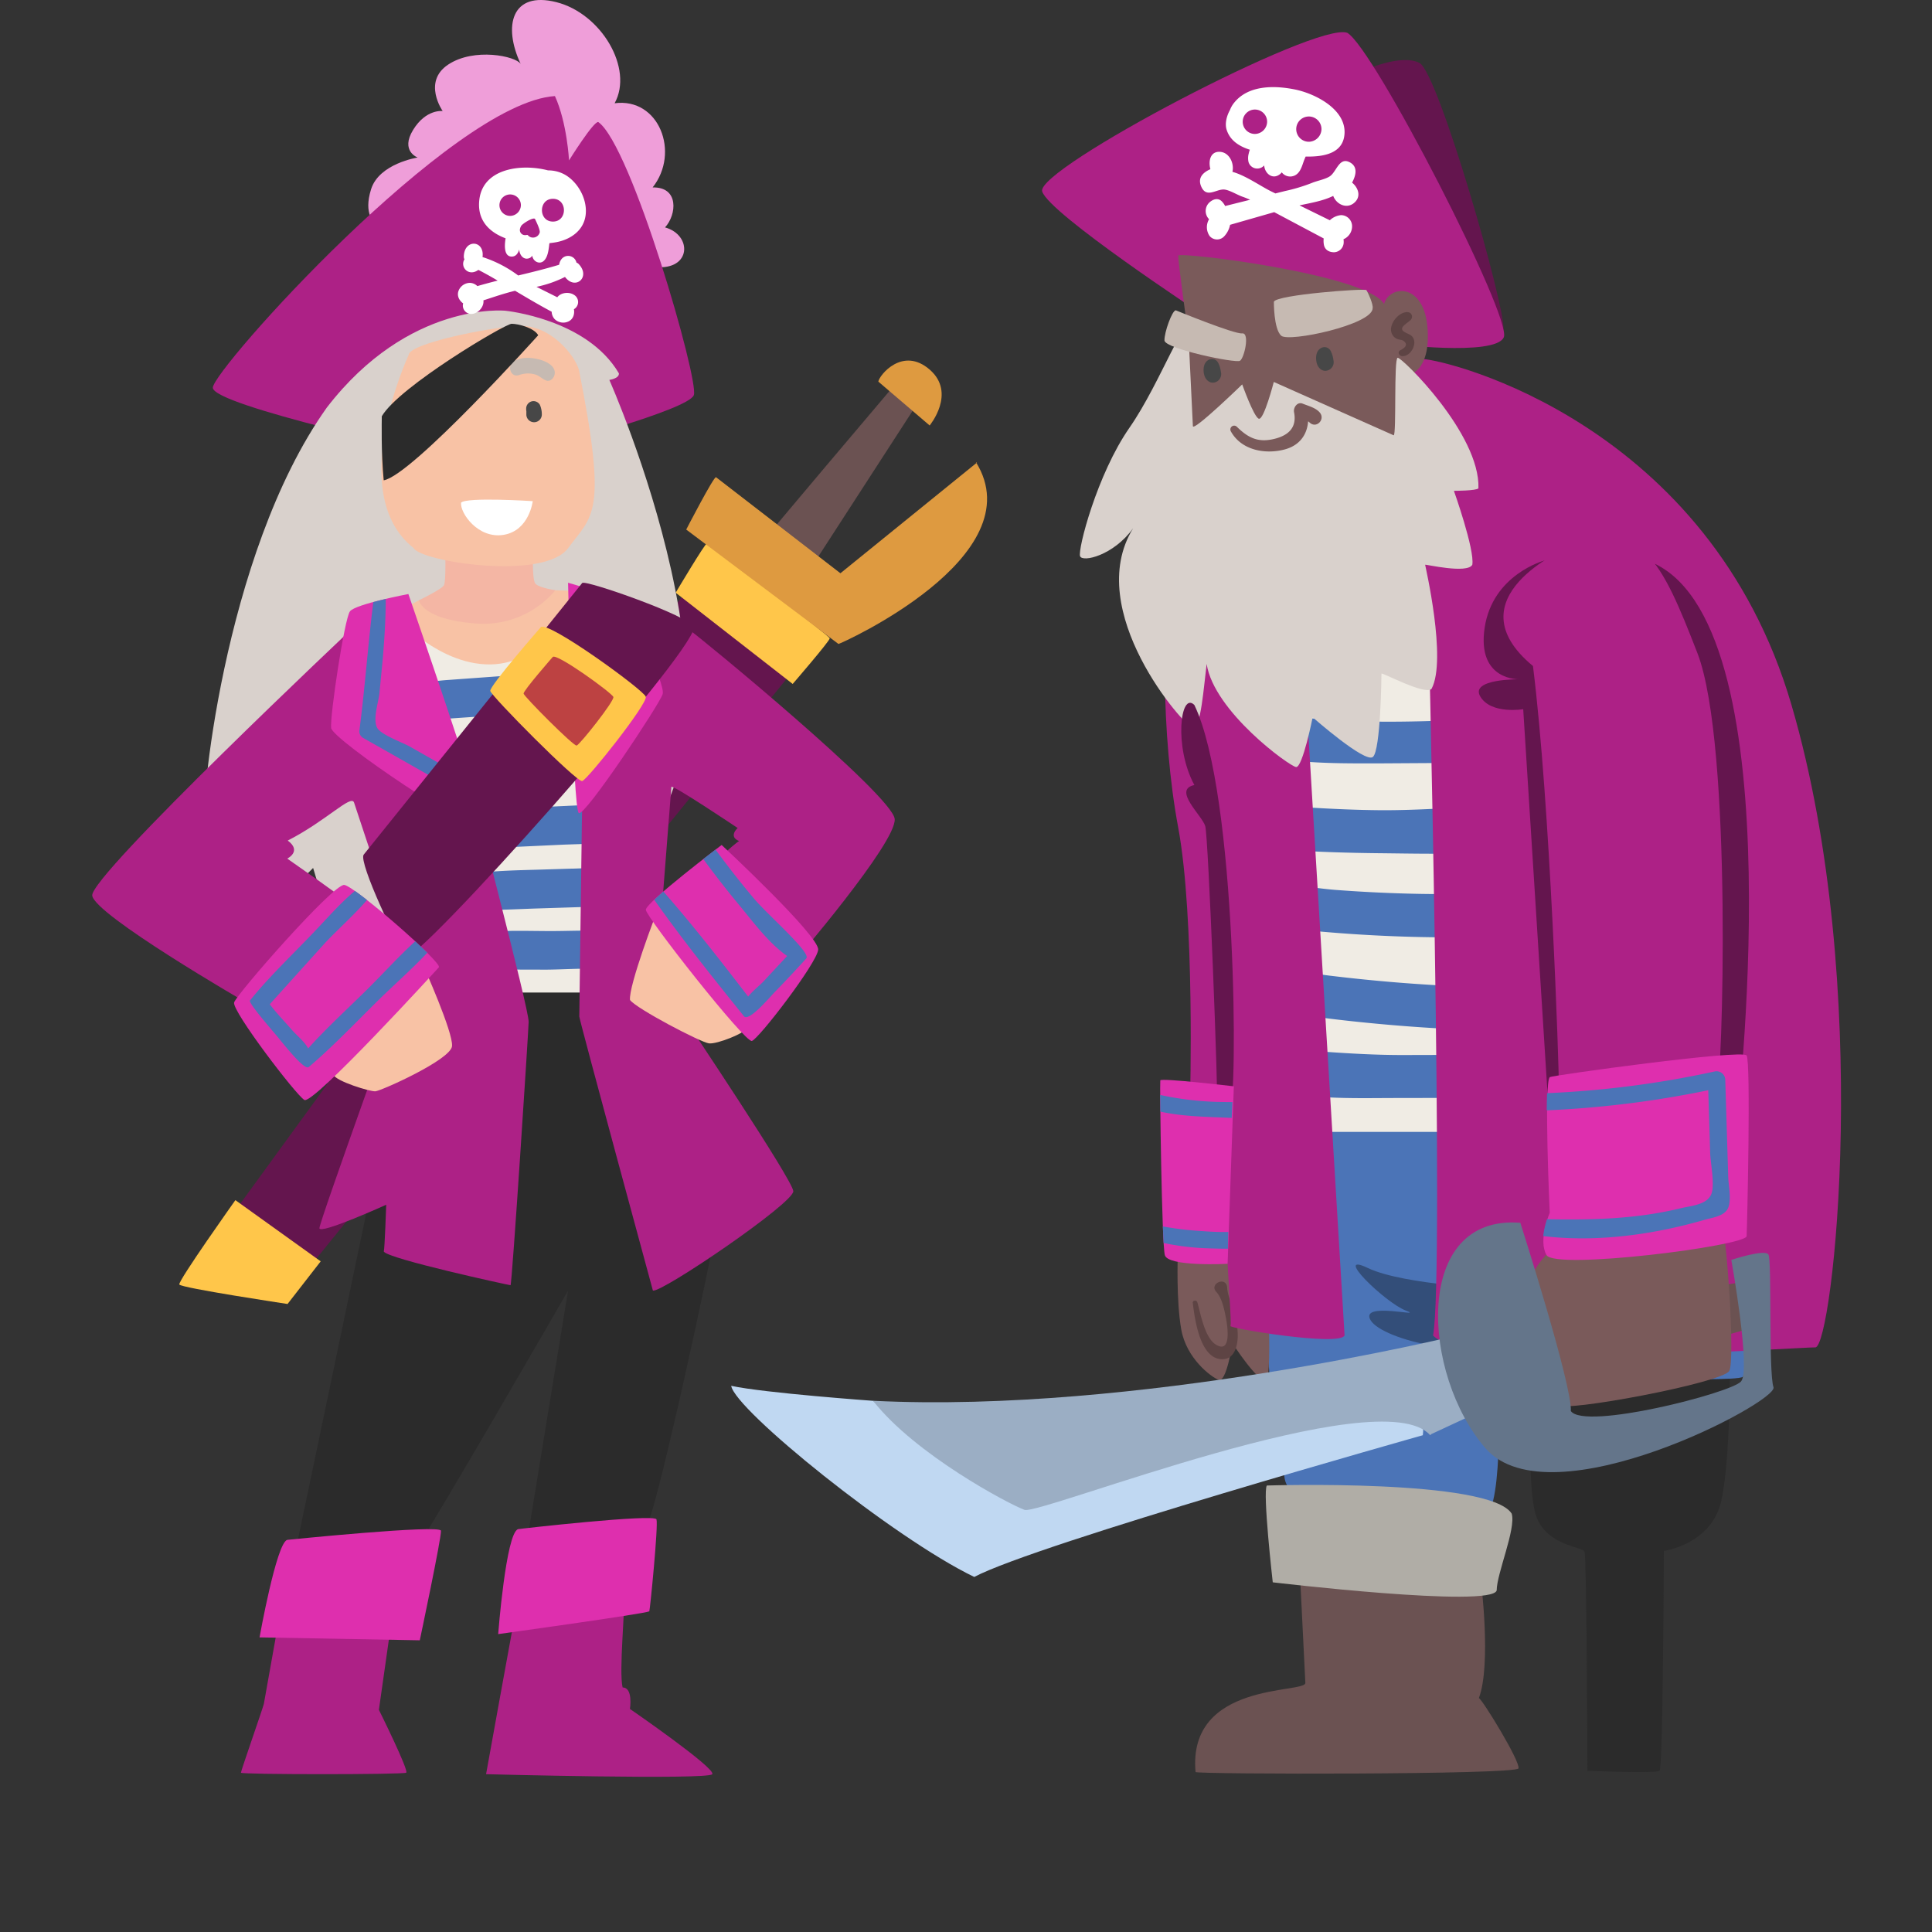 <svg xmlns="http://www.w3.org/2000/svg" width="901" height="901" fill="none" xmlns:v="https://vecta.io/nano"><rect width="100%" height="100%" fill="#333333" stroke="none"/><style><![CDATA[.B{fill:#4b74b7}.C{fill:#ad2186}.D{fill:#64154e}.E{fill:#de2fae}.F{fill:#6b5252}.G{fill:#7a5a5a}.H{fill:#2b2b2b}]]></style><path d="M605.481 718.567l3.28 66.28c0 5.05-55-.87-51.21 41.56.76 1.07 149.59 1.32 150.6-1.71s-16.73-32-18.46-32.79c5.85-15.64 1-54.23 1-54.23l-85.21-19.11z" class="F"/><path d="M714.59 643.648s-3.21 51.38 2.17 64.34 21.19 13.29 22.2 15.64 1.34 102.21 1.34 102.21 32 1.3 33.64 0 2-102.54 2-102.54 22.54-3 26.91-23.88 3.84-63.57 3.84-63.57l-92.1 7.8z" class="H"/><path d="M591.56 608.778s-2 45.34 5.8 54.7-3 22.74 4 30.81 82 16.4 91.06 12.86 6.31-66.59 6.31-66.59 110.06 4.81 114.06 1.52 4.58-150.35 0-158.93-227.62 16.43-227.62 16.43l6.39 109.2z" class="B"/><path d="M701.15 601.008c.14.2-46.28-1.57-63.18-9.64s8.07 16.2 17.66 19.83-22-4.58-16.4 4.57 49.14 19.62 65.76 7.69-3.84-22.45-3.84-22.45z" fill="#334e79"/><path d="M739.29 527.877H595.08l-28.33-241.76c1.67-4.43 117.38-39.36 138.24-6.43s34.3 248.19 34.3 248.19z" fill="#f0ece4"/><path d="M734.569 353.797c12.5-1 12.92-19.84 0-19.78-53.59.24-109.4 8.48-161.78-6-9.65-2.66-16.4 11.9-7 16.57 24.18 12 52.25 11.44 78.63 11.41l49.3-.3v7.32c.11 4.31.35 8.61.64 12.91-16.74.69-33.54 2-50.27 1.92-23.15-.16-46-2.14-69-3.66-8.2-.54-9.1 10-3.78 14 9.25 6.92 20 7.65 31.21 8.34 13.19.81 26.42 1.21 39.63 1.36 17.68.18 36.16.67 54.22-.54l2.33 19.21a714.06 714.06 0 0 1-36.47.31 685.49 685.49 0 0 1-39.34-1.85c-12.87-1-26.68-4.28-39.45-2-6.87 1.22-8.39 12.4-2 15.35 10.28 4.75 22.41 4.94 33.6 6a684.21 684.21 0 0 0 37.35 2.34c11.8.42 23.614.53 35.44.33 4.14-.07 8.71-.56 13.38-1l3.47 24.72a839.97 839.97 0 0 1-51.66-2.45c-10.986-.873-21.95-1.973-32.89-3.3-11.79-1.42-24.74-4.8-36.56-3.3-7 .89-12.09 11.06-4.06 15 10.3 5 22.24 5.93 33.5 7.44 12 1.61 24.06 2.87 36.13 3.9 19.42 1.66 38.89 2.55 58.37 2.83l1.49 11-54.45.14c-24.44.06-48.27-2.75-72.56-3.89-7.48-.35-10.77 11-3.9 14.4 22 10.85 48.69 9.57 72.64 9.54l79.77-.14c12.94 0 13-20.14 0-20.1h-7.82l-.77-10.91h1c12.93 0 13-20.16 0-20.11h-2.38l-1.66-25.46a34.26 34.26 0 0 1 6.63 1.15c8.76 2.48 16.19-9.3 9.13-15.68-5-4.53-11-5.43-17.23-5.3l-.36-4.74-1.33-15.46 4.23-.69c11-2 8-18.73-2.57-19h-3.1l-.28-4.91c-.21-4.44.47-10.1.53-15.63l20.05-1.29z" class="B"/><path d="M549.26 585.737s-.77 20.85 1.63 34.3 13.8 22.07 17.44 23.48 6.43-17.09 6.43-17.09 11.84 18.36 15.54 17.17.33-62.74-2.36-64.59-38.68 6.73-38.68 6.73z" class="G"/><path d="M576.08 613.868c-1-4.33-3.52-9-3.79-13.37-.34-5.55-8.68-1.87-5 2.07 2.72 2.92 3.78 8.66 4.51 12.48.57 3 2.74 16.63-4.8 12-5.15-3.18-7.08-14.31-8.6-19.72-.32-1.13-2.29-1-2.14.29.91 7.39 3.39 27.17 14.48 26.22 5-.43 6.34-6.18 6.49-10.35a37.99 37.99 0 0 0-1.15-9.62h0z" fill="#5e4444"/><path d="M607.66 300.917l19.39 321.85c-2.1 5.35-54.6-3.41-53.25-4.41s-6.73-80.11 0-101.77c-.66 1.88-18.82-3.55-18.82-3.55s2.35-85.13-5.55-127.3-8.28-102.22-1-124.32 59.23 39.5 59.23 39.5zm58.24-22.589s7.789 316.59 2.419 344.47c14.81 16.78 170.191 5.44 178.271 5.56s27.24-168.38-11.1-299.55-159.931-160.77-171.791-161.36-24.099 74.51 2.201 110.88z" class="C"/><path d="M635.48 33.138s17.66-8.33 26.49-3.79 40.11 113.84 39.22 124.4c-27.9.47-65.71-120.61-65.71-120.61z" class="D"/><path d="M560.031 146.198s-70.63-46.47-74-56.9 127.81-79.37 142.27-74c12.45 7.06 77 132.9 73 142s-52.59 3-52.59 3l-88.68-14.1z" class="C"/><path d="M654.14 175.568s13 .41 11.66-21.82-17.82-20.89-20.34-12c-7.91-13.79-95.86-24.55-96-22.53s4.37 34.81 4.37 34.81-6.39 51.63.51 57.18 102.08 14.12 104.6 0-4.8-35.64-4.8-35.64z" class="G"/><path d="M554.31 157.268l2 41.51c.49 2.35 23-19.51 23-19.51s5.38 15.14 7.73 16 7-17.14 7-17.14l55.92 24.88c1.35-.33 0-35.82 1.85-36.16s38.51 35.48 37.67 60.88c-1 1.17-11.44 1.17-11.44 1.17s9.75 27.41 8.58 34.48c-2.36 4.37-22-.34-22 0s10.26 44.23 3 57.85c-3 3.19-23.37-7.91-23.37-7.07s-.34 35.82-4 38.85-28.08-18.5-28.08-18.5-4.71 23.55-7.74 23.21-38.34-25.9-41.7-48.1c-1.35 10.6-2.69 30.27-6.39 29.94s-51.63-54.82-27.92-93.17c-9.08 12.62-23.54 16-24.72 13s7.9-38.17 23-59.87 27.01-57.05 27.61-42.25z" fill="#d9d1cc"/><path d="M548.34 144.718s27.241 11.18 30.941 10.76 1 11.52-1 12.78-35.141-5.64-35.231-9.5 3.61-14.04 5.29-14.04zm45.74-4s-.13 12.64 3.41 15.84 42.37-5.12 42.63-12.69c.5-1.76-2.27-7.69-2.9-8.57s-41.88 2.14-43.14 5.42z" fill="#c6bab2"/><path d="M615.48 192.378c-1.9-2.24-5.35-3.07-8-4.14-2.46-1-4.38 1.82-4 3.95 1.4 7-2.4 10.63-8.47 12.3-8 2.18-12.76-.1-18.24-5.51-.309-.285-.708-.451-1.128-.469a1.78 1.78 0 0 0-1.817 1.399c-.089.41-.031.838.165 1.21 4.86 8.84 15.92 10.88 25 8.52 7-1.82 10.58-6.81 11.06-13.14a5.15 5.15 0 0 1 .7.55c3.15 3 7.46-1.47 4.73-4.67z" class="G"/><path d="M569.38 173.478c-.178-1.559-.642-3.071-1.37-4.461-1.44-2.25-4.26-2-5.74 0-1.26 1.71-1.18 4.661-.44 6.541s2.66 3.43 4.82 2.74a4 4 0 0 0 2.73-4.82zm52.47-5.53c-.178-1.559-.643-3.071-1.37-4.46-1.44-2.25-4.26-2-5.75 0-1.25 1.71-1.17 4.66-.43 6.55s2.66 3.43 4.81 2.73c.991-.294 1.83-.96 2.34-1.859a4 4 0 0 0 .4-2.961z" fill="#474747"/><path d="M659.389 158.418c-.62-2.08-2.16-2.43-3.87-3.3-4.19-2.11.72-4.13 2.41-6 .282-.294.471-.664.546-1.064s.032-.814-.124-1.19a2.1 2.1 0 0 0-1.892-1.296c-3.85-.17-7.91 4.56-7.76 8.36a4.8 4.8 0 0 0 .747 2.337c.447.701 1.068 1.274 1.803 1.663.91.54 2.47.45 3.23 1 2.73 2 .14 3.6-1.48 4.45-1.39.74-.57 2.56.74 2.7 3.57.38 6.63-4.41 5.65-7.66z" fill="#5e4444"/><path d="M630.55 85.168c1.72-3.2 2.81-7.18-.77-9.31-5.11-3-6.32 3.9-9.41 6.22-2 1.49-6.27 2.25-8.57 3.24-4.056 1.587-8.233 2.844-12.49 3.76l-4.53 1.13-1.82-.89c-5.19-2.54-12-7.47-18.21-9.18.91-4-1.41-8.9-5.56-9.31-4.69-.46-5.77 4.15-4.71 8.07-3.07 1.35-6.07 3.75-4.36 7.92 2.44 5.92 7.1 1.27 10.79 1.57 2.39.19 6.18 2.54 8.54 3.35 1.21.42 2.38.9 3.55 1.42l-11.65 2.92c-.427-.845-.987-1.615-1.66-2.28-1.8-1.69-4.11-.85-5.76.69a5.45 5.45 0 0 0-1.609 3.22c-.156 1.224.108 2.466.749 3.521.221.364.487.7.79 1a7.24 7.24 0 0 0 .27 7.85 4.54 4.54 0 0 0 1.463 1.135c.561.274 1.172.428 1.796.455a4.54 4.54 0 0 0 1.827-.302c.582-.226 1.111-.569 1.554-1.008a11 11 0 0 0 2.89-5.52l20.58-5.9 23.08 12.26a9.65 9.65 0 0 0 .1 3c.51 2.58 2.8 3.52 4.93 3.43a4.66 4.66 0 0 0 3.089-1.522c.798-.883 1.228-2.038 1.201-3.228a6.12 6.12 0 0 0-.1-1.31 6.54 6.54 0 0 0 3.025-2.577c.717-1.152 1.058-2.499.975-3.853a5.19 5.19 0 0 0-5.12-4.81c-1.97.181-3.82 1.023-5.25 2.39l-14.15-6.94c5-1.09 11-2.06 15.73-4.42 1.41 3.78 5.89 6.09 9.4 3.54 3.95-2.95 2.33-7.36-.6-9.73zm-26.699-43.45c-9.39-1.9-21.47-2.1-28.14 6a12.19 12.19 0 0 0-2.13 3.63c-1.67 3-2.391 6.48-1.531 9.16 1.58 5 5.801 7.71 10.821 9.32a11.58 11.58 0 0 0-.5 1.68 8.25 8.25 0 0 0-.11 4.07 4.23 4.23 0 0 0 4.52 3 4.32 4.32 0 0 0 2.779-1.43c.26 3.67 3.801 6.82 7.321 4.11a5.64 5.64 0 0 0 .88-.88 4.9 4.9 0 0 0 2.047 1.573 4.91 4.91 0 0 0 2.563.317c3.57-.54 4.57-4 5.58-6.93.25-.71.59-1.5.94-2.33 8.35.19 17.999-1.36 18.159-11.32.12-11.08-13.989-18.12-23.199-19.97zm-18.6 20.75a5.69 5.69 0 0 1-5.264-3.506 5.68 5.68 0 0 1 1.227-6.204 5.69 5.69 0 0 1 8.757.858c.626.936.959 2.036.959 3.162-.025 1.499-.631 2.93-1.691 3.991a5.79 5.79 0 0 1-3.988 1.699h0zm25.15 3.64c-1.166.002-2.306-.342-3.275-.988a5.89 5.89 0 0 1-2.174-2.641c-.448-1.076-.566-2.261-.34-3.404a5.9 5.9 0 0 1 1.61-3.018 5.89 5.89 0 0 1 6.42-1.281 5.88 5.88 0 0 1 2.645 2.169 5.89 5.89 0 0 1 .994 3.273c-.029 1.552-.657 3.032-1.753 4.13a6 6 0 0 1-4.127 1.76h0z" fill="#fff"/><path d="M720.17 261.417s-24.1 6.48-27.8 31.37 16.32 24 16.32 24-23.38-.339-18.33 8.071 20 5.88 20 5.88l12.78 201.809c-1.33 7.81 86.44-5.39 86.44-5.39s28.4-232.429-37.76-264.199c-22.77 34.2-51.65-1.541-51.65-1.541z" class="D"/><path d="M730.55 255.728s-54 23.1-15.64 54.88c8.07 64.58 12.11 186.17 12.11 197.26s71.13 1 73.66 0 7.56-160.43-9.09-203.31-26.23-63.87-61.04-48.83z" class="C"/><path d="M815.48 619.708l-105 29.59-5.55-33.8 108.8-17.82c.8 1.18 1.75 22.03 1.75 22.03z" class="F"/><path d="M726.77 579.258s-11.1 10.09-12.11 16.15 10.59 56 12.11 59.78 76.93-10.34 79.71-15.89-1.35-63.57-3.07-65.34-76.64 5.3-76.64 5.3z" class="G"/><path d="M663.54 669.328s-179.94 50.62-209.2 66.09c-37.67-18.16-111.66-78-113.34-89.13 15.47 3.36 66.26 7 66.26 7s20.18 22.61 82.4 16.22 178.93-37.36 173.88-.18z" fill="#c0d8f2"/><path d="M679.59 622.768s-149.33 36.64-272.43 30.49c19.68 25.14 63.57 48.34 70.63 50.87s166-61 189.19-34.81l.51-.51 22.15-10.3-10.05-35.74z" fill="#9baec4"/><path d="M722.73 502.328c.76-.76 89.8-13.12 91.82-10.1s.25 79.72 0 84.26-89.3 15.89-93.33 8.83 1.51-19.68 1.51-19.68-2.78-60.54 0-63.31z" class="E"/><path d="M709.02 570.258s24.22 75.68 23.55 87.79c6.39 9.08 74.66-8.41 79.37-13.79s-4.53-56.69-4.53-56.69 15.63-5.2 17.31-2.51 0 55.16 2.36 61.89-103.93 62.89-134.2 28.59c-29.93-34.31-34.31-109.31 16.14-105.28z" fill="#64758a"/><path d="M794.84 568.897c3.36-1 8.46-1.53 10.61-4.71 2.38-3.53.64-11.33.53-15l-1.39-45.59c-.011-.615-.161-1.22-.439-1.77s-.677-1.028-1.167-1.402a4.08 4.08 0 0 0-3.484-.708 458.12 458.12 0 0 1-78 10.09c-.1 2.32-.16 5-.17 8 25.322-1.089 50.514-4.222 75.33-9.37l.89 29.3c.15 4.82 2.23 14.54.58 19-1.91 5.15-9.55 5.59-14.28 6.73-20.91 5.08-41.28 5.51-62.4 5.13-.859 2.548-1.446 5.179-1.75 7.85 24.89 3.03 51.42-.68 75.14-7.55z" class="B"/><path d="M573.57 517.378c3.7-3.46 3.44-147-16.57-188.6-6.56-6.56-9.59 19.67 0 37.33-10.3 2.17 3.6 14.12 5.08 19.17s6.23 128.34 5.49 131c1.918.723 3.95 1.095 6 1.1z" class="D"/><path d="M575.41 506.608s-34-4.001-34.3-2.771.69 75.93 2.11 81.48 29.29 4.071 29.29 4.071l2.9-82.78z" class="E"/><path d="M559.39 574.048a144.81 144.81 0 0 1-17.09-2.1l.36 7.72c6.716 1.429 13.546 2.259 20.41 2.48 3 .09 6.28.23 9.58.18 0-2.21.11-4.85.18-7.8-4.71.14-9.48-.2-13.44-.48zm-18.32-63.41l.07 7.78c11 2.4 22.11 2.39 33.27 2.94l.35-7.39c-2.59 0-5.18-.05-7.79-.11a144.37 144.37 0 0 1-25.9-3.22h0z" class="B"/><path d="M590.8 692.778s103.76-3.28 114.19 13.11c2.1 7.07-7 28-7 35.82-2.27 8.33-104.43-3.78-104.43-3.78s-4.8-42.12-2.76-45.15z" fill="#b0ada6"/><path d="M319.361 276.413l-208.48 286.55 32.26 29.4 227.46-280.44-51.24-35.51z" class="D"/><path d="M174.881 103.963s-5.6-3.79-1.81-15.76 21.7-14.74 21.7-14.74-8.18-3-2.12-12.88 13.79-8.79 13.79-8.79-9.55-13.64 2.58-21.68 31.53-3.94 33.8-.3c-8.34-17.73-4.24-34.1 16.67-28.8s36.08 30.92 27.14 47.14c20.76-2.73 30.61 23 17.73 39.26 12.43-.3 11.22 12.74 5.78 18.64 12.71 3.49 12.41 20-4.42 18.5s-130.84-20.59-130.84-20.59z" fill="#ef9ed9"/><path d="M203.841 211.853c-.91-.3-104.59-22.69-104.59-31.05s111.72-132.95 159.54-136c5.68 12.43 6.58 30 6.58 30s11.52-18.49 13.65-17.89c15.46 10.92 47 120.35 44.56 127.33s-67.6 24.08-67.6 24.08l-52.14 3.53z" class="C"/><path d="M109.771 559.693l39.79 28.54-15.46 19.89s-49.8-7.5-50.48-9.09 26.15-39.34 26.15-39.34zm205.331-283.28l54.57 42.55s17.28-20 17.28-21.26-56.62-43.77-57.3-44.22-14.55 22.93-14.55 22.93z" fill="#ffc64a"/><path d="M355.041 253.433c0-.6 60.93-72.45 60.93-72.45l10.61 9.1-50.62 78.21-20.92-14.86z" class="F"/><path d="M320.021 246.963l71 53.35c.89 0 91.63-40.7 64.11-84.8l.46.22-63.659 51.61-58-44.79c-.93-.69-13.911 24.41-13.911 24.41zm89.59-69l23.94 20.46s12.59-15.15 0-26.07-23.49 2.61-23.94 5.61z" fill="#de9a40"/><path d="M235.673 144.915s38.004 3.69 52.95 29.198c.23 2.427-4.454 3.068-4.454 3.068s72.973 163.814 11.836 218.032c-5.575 2.164-10.94-12.422-10.94-12.422s-50.051 54.47-56.792 56.268-16.044-20.592-16.044-20.592-46.895 30.851-51.196 26.825-15.01-40.515-15.01-40.515-22.109 22.893-25.952 18.161-14.29-42.17-14.29-42.17-7.571 5.085-10.231 2.877 7.839-124.631 56.862-193.57c38.34-49.771 83.261-45.16 83.261-45.16z" fill="#d9d1cc"/><path d="M173.071 555.023l-34.56 165.07c0 5.46 53.79 2.27 56.68 0s69.73-118.21 69.73-118.21l-18.38 112.3c-1.62 4.1 50.91-1.82 54.65-2.28s31.48-129.59 31.94-135.51-37.29-128.55-37.29-128.55l-88.22 4.87-34.55 102.31z" class="H"/><path d="M225.711 462.863h60.38s3.14-165.79 0-170.35-103 1.29-103 1.29l42.62 169.06z" fill="#f0ece4"/><path d="M305.991 346.683c-1.51-.559-3.071-.971-4.66-1.23a509.75 509.75 0 0 0-.41-20.45c4.33-5.49 2.21-15.47-6.51-14.69l-57.47 4.76-28.77 2.09c-8 .59-17.33 2.7-25.26.8-10.69-2.56-14.36 12.33-4.45 16.17 7.85 3 16.09 1.92 24.32 1.44l30.56-2.11 49.59-4 .2 15.5c-2.1.06-4.1.09-5.93 0l-32.34-.58c-9.35-.08-18.73-.3-28.07.36-9.75.69-18.31 3.32-27.67 5.84-6 1.62-5.87 10.36 0 12.06 8.32 2.42 16 .9 24.47.17 9.2-.81 18.46-.58 27.68-.44l28.74.53 13.6.38.37 11.6c-4.58 0-9.26.5-13.67.66l-25.1 1.16c-15.86.91-33.23.65-48.36 5.9-5.7 2-7.34 12.24 0 13.29 14.82 2.13 29.9-.15 44.77-1l21.51-1 10.77-.36c1.49 0 13.54.9 9.86-2.13a6.44 6.44 0 0 0 .74.51l.29 12.57-4.56.19-24.63.76c-15.78.55-32.18.39-47.55 4.35-6.17 1.59-7 12.24 0 13.29 14 2.11 28.15 1.07 42.27.6l21.11-.67c2.63-.07 8.91-.71 13.53-.88l-.14 12.18c-10-.68-20.36 0-30.18-.1-13.17-.07-26.7-.66-39.63 2.26-6.62 1.49-6.73 12.07 0 13.49 12.39 2.63 25.23 2.15 37.83 2.25 11.68.08 25-1.46 36.51.69 6.49 1.21 11.18-3.7 10.09-10.1l-.22-1.28a8.38 8.38 0 0 0-3-4.7l1-13.58c6.51-2.16 9.87-12.16 2.15-16.44-.29-.16-.59-.27-.88-.41l2.49-42.12c1.493.508 3.098.589 4.634.236a8.48 8.48 0 0 0 4.066-2.236l.35-.37c4.87-5.39 2.36-12.78-4.04-15.21z" class="B"/><path d="M271.512 372.223l-1.36 101.86c.64 3.86 34.33 127.78 34.33 127.78 4.09 1.14 65.94-40.93 65.48-46.38s-50-79.35-50-79.35l-12.55-36.38 5.68-72.76c0-1.59 30.92 19.15 30.92 19.15s-4.54 4 .69 6.09c-2.51 1.36-13.42 11.82-13.42 11.82l38.66 45s48.22-56.09 47.31-67.09-91.62-85.49-95.49-88-43.88 18.64-43.88 18.64l-6.37 59.62zm-106.401 2.05l25.92 78.21c-.45 2.27-42.07 117.09-42.07 120.28s31.15-10.92 31.15-10.92-.68 20.24-1.13 21.83c2 3.41 58.43 15.69 59.11 15.69s8.25-116.64 8.45-122.78-27.77-111.62-27.77-113.91-53.89-70.16-53.89-70.16-123.23 116.09-121.87 125.18 70.94 49.34 70.94 49.34l46.16-47.74c0-.68-26.15-18.88-26.15-18.88s7-3.41.23-8.41c18.18-9.32 29.58-21.66 30.92-17.73z" class="C"/><path d="M197.471 450.433s13.94 31.08 13.34 37.44-33.2 20.92-35.77 21.07-18.35-4.7-19.56-7.73 41.99-50.78 41.99-50.78zm109.06-25.47c-.46.68-13.42 34.79-12.73 41.38 3 4.09 33 19.78 36.83 20.24s17.05-4.93 17.28-6.9-41.38-54.72-41.38-54.72zm-111.18-145l-11.83 6.37s21.62 25.35 47.47 23.42 40.52-34.11 40.52-34.11c-1 .11-12.5-.38-12.5-.38l-63.66 4.7z" fill="#f8c2a5"/><path d="M207.622 255.963s.46 15.16-.6 17-11.67 7-11.67 7 1.36 8.79 26.07 10.76a43.83 43.83 0 0 0 20.695-3.109 43.84 43.84 0 0 0 16.895-12.351s-8-1.21-9.4-3.18-1.06-12.58-1.06-12.58l-40.93-3.54z" fill="#f4b6a4"/><path d="M190.572 165.553s-30.072 64.447 2.28 90c3.19 6.33 60.8 15.463 72.148 0s18.5-15.053 5-83.053c-2.04-7.04-13.51-21.18-28-20.5s-51.378 8.313-51.428 13.553z" fill="#f8c2a5"/><path d="M248.447 233.711s-30.92-2-33.42.71c-.57 4.77 7.92 17 19.88 15s13.54-15.71 13.54-15.71z" fill="#fff"/><path d="M219.121 170.623c-3.528-.617-7.153-.363-10.56.74-3 .9-7.53 2.39-8.23 5.87a2.84 2.84 0 0 0 .288 2.141c.375.648.99 1.122 1.712 1.319 2.88.55 4.59-1.13 7.21-2.05 2.24-.78 5.31-1.58 7.69-1 4.54 1.01 6.44-5.99 1.89-7.02z" class="F"/><path d="M251.401 167.623c-3.87-1-8.5-1.3-12 1.07-3 2-1.26 7.55 2.63 6.23 2.372-.878 4.959-.993 7.4-.33 2.14.55 3.26 2.1 5.26 2.85s3.79-1.22 4-3.05c.53-3.88-4.21-5.99-7.29-6.77z" fill="#c6bab2"/><path d="M251 156.339S192.239 221.688 178.939 224c-1.256-13.261-.889-27.286-.889-29.87 8.085-13.864 57.492-43.13 60.551-43.13s10.419 1.83 12.399 5.339z" class="H"/><path d="M251.771 188.773a3.44 3.44 0 0 0-1.668-1.445c-.699-.286-1.473-.333-2.202-.135a3.5 3.5 0 0 0-2.52 3.31v.65l.09.68v.15 1.51a3.61 3.61 0 0 0 1.12 2.429c.671.637 1.56.991 2.485.991s1.814-.354 2.484-.991a3.61 3.61 0 0 0 1.121-2.429 11.22 11.22 0 0 0-.91-4.72h0z" fill="#474747"/><path d="M263.261 81.353c-2.361-1.266-5.002-1.916-7.68-1.89-12.21-3.21-30.06-1.09-32 13.35-1.3 9.82 4.51 15.44 12.21 18.33-.65 3.75-.68 8.86 3.22 8.49 1.78-.17 2.61-1.68 3.16-3.31v.49c.33 2.26 1.9 4.27 4.2 3.73a2.79 2.79 0 0 0 1.091-.478 2.78 2.78 0 0 0 .789-.892c-.005.096-.005.193 0 .29.53 2.64 3.51 4 5.43 2.12 1.73-1.67 2.13-4.78 2.42-7.13 0-.34.1-.7.16-1.06 1.3-.14 2.54-.31 3.65-.54 6.29-1.32 12.43-5.41 13.23-12.79s-3.79-15.35-9.88-18.71zm-25.34 19.33c-.989 0-1.956-.294-2.778-.843a5 5 0 0 1-1.842-2.244c-.379-.914-.477-1.919-.284-2.889a5 5 0 0 1 1.368-2.56 5.01 5.01 0 0 1 2.56-1.368 5 5 0 0 1 2.889.284c.914.379 1.695 1.019 2.244 1.842s.843 1.789.843 2.778a5.08 5.08 0 0 1-5 5.001h0zm13.77 7.76a3.24 3.24 0 0 1-1.005 1.572c-.482.414-1.075.678-1.705.758-.542.073-1.093.003-1.598-.204a3.11 3.11 0 0 1-1.282-.976h-.21-.09-.24c-.26.049-.525.069-.79.06a2.39 2.39 0 0 1-1.038-.262 2.37 2.37 0 0 1-.818-.69 2.39 2.39 0 0 1-.434-.979c-.068-.355-.054-.72.04-1.069a2.81 2.81 0 0 1 .26-.74 2 2 0 0 1 .18-.39c.31-1 5.88-4.55 6.58-3.35.12.38 2.51 4.98 2.15 6.27h0zm6.18-5.11c-6.84 0-6.83-10.62 0-10.62s6.83 10.62 0 10.62h0zm11.98 19.78a2.58 2.58 0 0 0-1-.64c-1-4.13-7.15-4.55-8.1 1-6.32 1.91-12.7 3.47-19.09 5-5.029-3.765-10.649-6.668-16.63-8.59 1.06-8-8.63-8.58-8.73-.14a2.47 2.47 0 0 0 .3 1.18c-2.19 3.64 1.94 8.25 6.49 4.94 3.06 1.58 6.06 3.25 9 5-3.16.8-6.32 1.64-9.47 2.56a5.27 5.27 0 0 0-3.39-1.51 5.76 5.76 0 0 0-5.39 3.72c-.84 2.31.27 4.49 2.16 5.86a4.11 4.11 0 0 0-.15 1.13 3.93 3.93 0 0 0 .426 1.652 3.92 3.92 0 0 0 1.086 1.317c.454.354.98.604 1.542.732a3.93 3.93 0 0 0 1.706.009c2.79-.53 5.2-3.52 4.83-6.26 4.87-1.57 9.79-3.29 14.77-4.47 5.62 3.33 11.24 6.67 17.07 9.77.029 1.274.515 2.495 1.37 3.44a5.76 5.76 0 0 0 6.47 1.09c2.21-1.06 2.93-3.4 2.53-5.7.587-.335 1.075-.818 1.417-1.4a3.88 3.88 0 0 0 .534-1.92 3.87 3.87 0 0 0-1.881-3.36c-2.37-1.57-6.18-1.11-7.83 1.11l-9.7-4.86c4.614-.959 9.085-2.512 13.3-4.62 4.8 6.39 12.17.08 6.36-6.04z" fill="#fff"/><path d="M190.451 277.033s36.73 106.41 35.21 108.83c-3.64 4.25-70.63-40.92-71.24-46.38s6.21-51 8.79-54.39 27.24-8.06 27.24-8.06zm74.47-5.27s2.27 105.61 5 107.43 37.59-50.62 39.11-55.47-16.07-40.32-18.19-42.75-25.92-9.21-25.92-9.21z" class="E"/><path d="M219.382 363.353c-4.59-2.51-9.65-4.61-13.31-6.68l-15-8.53c-3.19-1.81-13.11-5.37-15.06-8.54-2.35-3.82.47-12 .94-16.3l1.54-16c.79-9.31 1.4-18.65 1.4-28l-5.8 1.46c-2.5 20-3.91 40.23-6.53 60.25a3.55 3.55 0 0 0 .472 1.802c.314.549.769 1.003 1.318 1.318l31.62 17.92c6.26 3.56 14.46 10.36 22 12.55l-3.59-11.25z" class="B"/><path d="M271.511 271.883l-101.929 126.72c-2.42 3.64 16 42.74 20 47.29s132.479-139.12 134.159-153.38c-1.97-5.17-50.88-22.29-52.23-20.63z" class="D"/><path d="M252.192 292.513s-23.9 27.37-23.55 29.69 40.369 42.75 42.869 42.06 30.661-36.19 29.661-39.35-46.01-35.84-48.98-32.4z" fill="#ffc64a"/><path d="M204.671 451.123s-58.66 64.34-62.75 61.84-33.88-41.61-32.74-45.47 46.38-55.48 51.38-54.8 45.97 36.4 44.11 38.43zm131.871-57.07s-35.46 26.83-35.35 30.24 46.26 62.07 49.45 61.16 30.24-36.15 30.92-42.52-45.02-48.88-45.02-48.88z" class="E"/><path d="M193.661 438.963c-7.88 7.21-15.19 15.34-22.7 22.74-9.11 9-18.69 17.7-27.24 27.23-1.84-3.37-5.35-6-7.86-8.93-3.26-3.75-7-7.6-10.06-11.66l25.92-28.74c6.28-6.63 13.42-12.89 19.44-19.9-2.11-1.65-4-3.09-5.66-4.23-6.82 5.74-12.87 12.71-18.88 19-9 9.51-21.79 21.68-29.93 32-1.63.31 8.48 12 12.21 16.41 3.29 3.93 13 16.44 15.07 14.74 10.59-8.89 22.27-21.11 32.11-30.81 7.57-7.45 15.85-14.67 23.2-22.5l-5.62-5.35zm167.451 23.9c4.54-4.66 10.57-11.06 14.91-15.91 2.37-2.65-18.06-20.36-24.34-27.82s-12.23-15.08-18-22.91l-5.7 4.4a446.19 446.19 0 0 0 16.48 21.15c6.57 7.89 13.86 17.94 22.63 24.07l-11.11 11.93c-2.06 2.13-5 4.38-7.07 7-12.79-16.64-25.73-33.26-39.54-49-1.6 1.38-3 2.68-4.27 3.83 13.18 18.66 27.53 36.56 41.85 54.33 2.27 2.72 11.88-8.72 14.16-11.07z" class="B"/><path d="M257.771 306.383s-13.79 15.75-13.59 17.09 23.3 24.61 24.75 24.22 17.7-20.84 17.12-22.66-26.53-20.63-28.28-18.65z" fill="#bd4242"/><path d="M129.411 758.963l-6.37 35.69c-.69 2.69-10.68 31.15-10.68 32.06s75.71.91 77.08 0-12.74-29.33-12.74-29.33l5.46-38.42c-17.335-4.178-35.414-4.178-52.75 0zm110.271-3.13c-.22.86-13 71.57-13 71.57s103.68 2.73 105.5 0-38.41-30.44-38.41-30.44 1.59-10-3.41-10c-1.82-7.5 1.36-38.19.45-39.56s-51.13 8.43-51.13 8.43z" class="C"/><path d="M133.961 718.123s71.39-7.28 71.69-4.25-9.88 51.09-9.88 51.09l-74.73-1.36s7.88-44.1 12.92-45.48zm107.62-4.99c.43-.14 63.66-7.29 64.57-4.56s-3 42.14-3.34 42.89c-2.57 1.22-70.48 10.61-70.48 10.61s3.6-46.98 9.25-48.94z" class="E"/></svg>